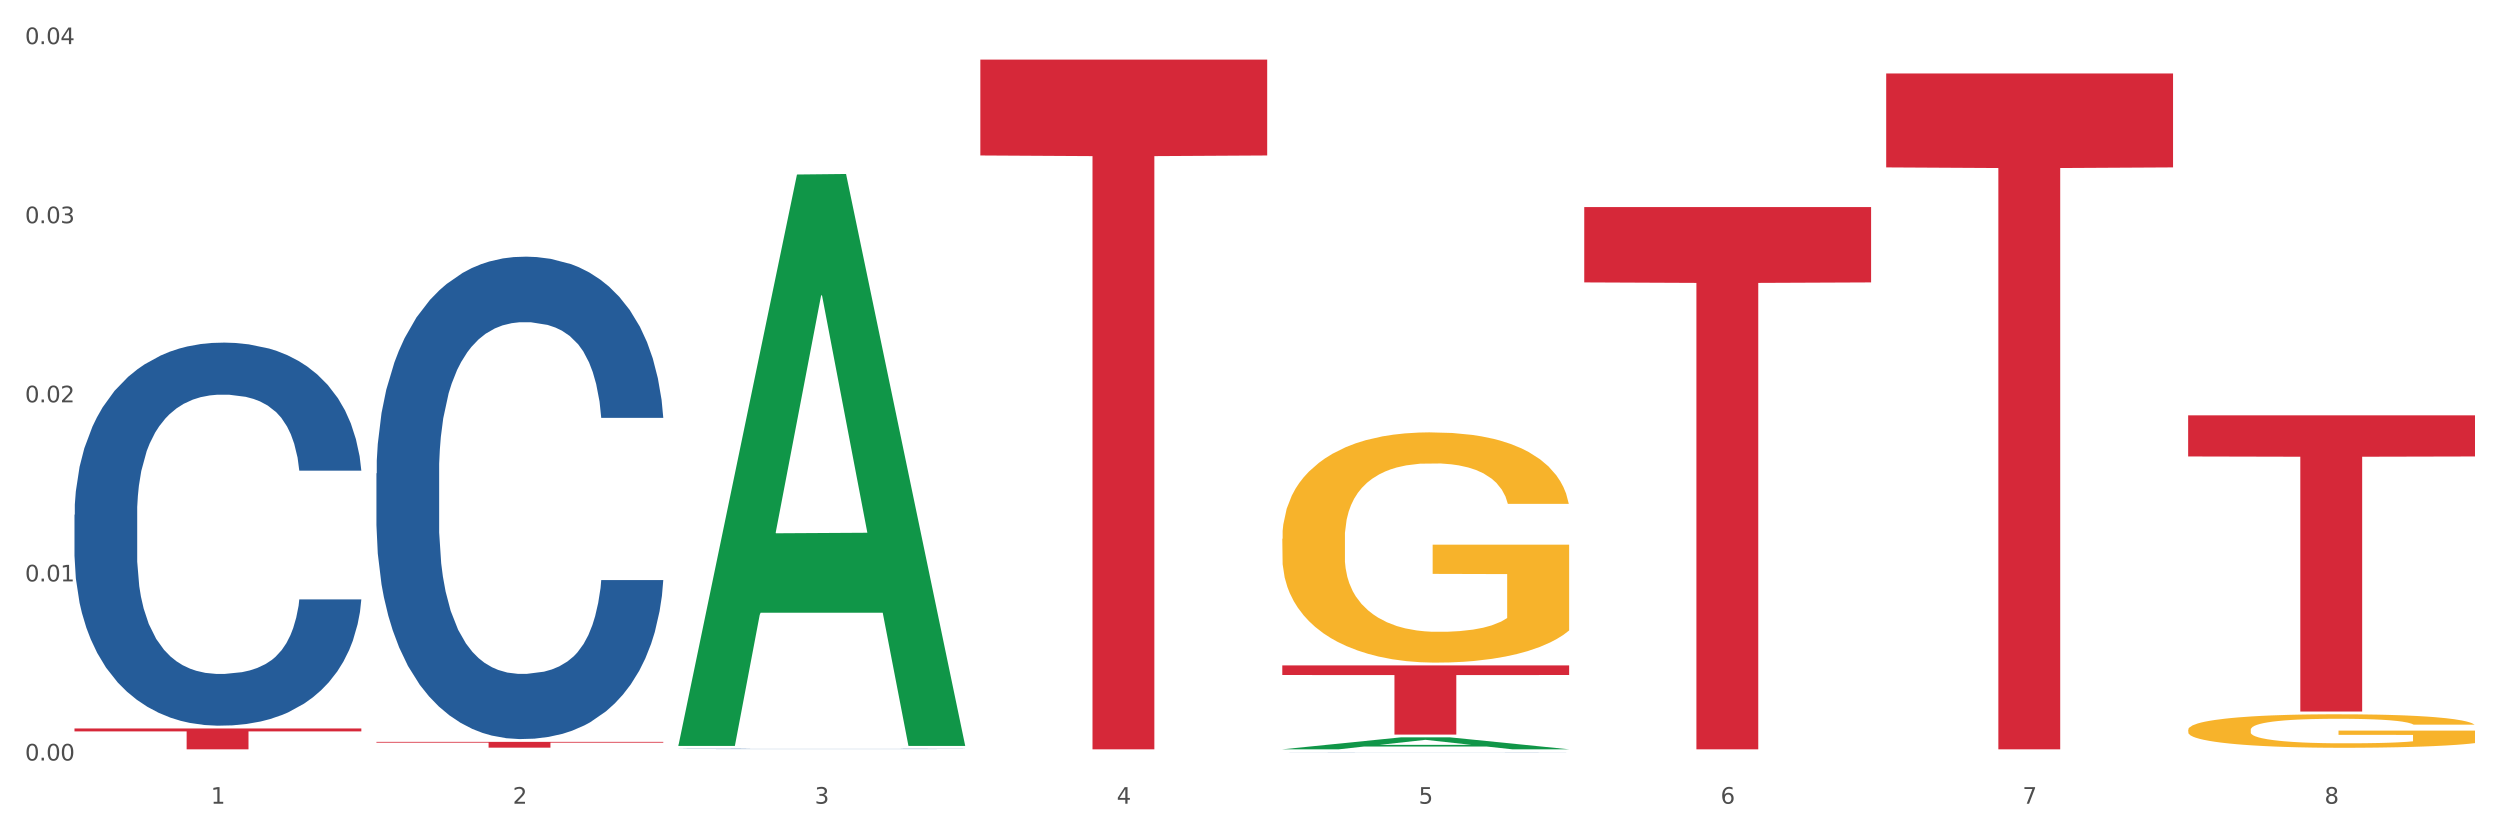 <?xml version="1.0" encoding="utf-8" standalone="no"?>
<!DOCTYPE svg PUBLIC "-//W3C//DTD SVG 1.1//EN"
  "http://www.w3.org/Graphics/SVG/1.1/DTD/svg11.dtd">
<svg xmlns:xlink="http://www.w3.org/1999/xlink" width="1080pt" height="360pt" viewBox="0 0 1080 360" xmlns="http://www.w3.org/2000/svg" version="1.1">
 <rect x="0" y="0" width="1080" height="360" fill="#333333" stroke="none"/>
 <defs>
  <style type="text/css">*{stroke-linejoin: round; stroke-linecap: butt}</style>
 </defs>
 <g id="figure_1">
  <g id="patch_1">
   <path d="M 0 360 
L 1080 360 
L 1080 0 
L 0 0 
z
" style="fill: #ffffff; stroke: #ffffff; stroke-linejoin: miter"/>
  </g>
  <g id="axes_1">
   <g id="matplotlib.axis_1">
    <g id="xtick_1">
     <g id="text_1">
      <!-- 1 -->
      <g style="fill: #4d4d4d" transform="translate(91.082 347.204) scale(0.096 -0.096)">
       <defs>
        <path id="DejaVuSans-31" d="M 794 531 
L 1825 531 
L 1825 4091 
L 703 3866 
L 703 4441 
L 1819 4666 
L 2450 4666 
L 2450 531 
L 3481 531 
L 3481 0 
L 794 0 
L 794 531 
z
" transform="scale(0.016)"/>
       </defs>
       <use xlink:href="#DejaVuSans-31"/>
      </g>
     </g>
    </g>
    <g id="xtick_2">
     <g id="text_2">
      <!-- 2 -->
      <g style="fill: #4d4d4d" transform="translate(221.525 347.204) scale(0.096 -0.096)">
       <defs>
        <path id="DejaVuSans-32" d="M 1228 531 
L 3431 531 
L 3431 0 
L 469 0 
L 469 531 
Q 828 903 1448 1529 
Q 2069 2156 2228 2338 
Q 2531 2678 2651 2914 
Q 2772 3150 2772 3378 
Q 2772 3750 2511 3984 
Q 2250 4219 1831 4219 
Q 1534 4219 1204 4116 
Q 875 4013 500 3803 
L 500 4441 
Q 881 4594 1212 4672 
Q 1544 4750 1819 4750 
Q 2544 4750 2975 4387 
Q 3406 4025 3406 3419 
Q 3406 3131 3298 2873 
Q 3191 2616 2906 2266 
Q 2828 2175 2409 1742 
Q 1991 1309 1228 531 
z
" transform="scale(0.016)"/>
       </defs>
       <use xlink:href="#DejaVuSans-32"/>
      </g>
     </g>
    </g>
    <g id="xtick_3">
     <g id="text_3">
      <!-- 3 -->
      <g style="fill: #4d4d4d" transform="translate(351.968 347.204) scale(0.096 -0.096)">
       <defs>
        <path id="DejaVuSans-33" d="M 2597 2516 
Q 3050 2419 3304 2112 
Q 3559 1806 3559 1356 
Q 3559 666 3084 287 
Q 2609 -91 1734 -91 
Q 1441 -91 1130 -33 
Q 819 25 488 141 
L 488 750 
Q 750 597 1062 519 
Q 1375 441 1716 441 
Q 2309 441 2620 675 
Q 2931 909 2931 1356 
Q 2931 1769 2642 2001 
Q 2353 2234 1838 2234 
L 1294 2234 
L 1294 2753 
L 1863 2753 
Q 2328 2753 2575 2939 
Q 2822 3125 2822 3475 
Q 2822 3834 2567 4026 
Q 2313 4219 1838 4219 
Q 1578 4219 1281 4162 
Q 984 4106 628 3988 
L 628 4550 
Q 988 4650 1302 4700 
Q 1616 4750 1894 4750 
Q 2613 4750 3031 4423 
Q 3450 4097 3450 3541 
Q 3450 3153 3228 2886 
Q 3006 2619 2597 2516 
z
" transform="scale(0.016)"/>
       </defs>
       <use xlink:href="#DejaVuSans-33"/>
      </g>
     </g>
    </g>
    <g id="xtick_4">
     <g id="text_4">
      <!-- 4 -->
      <g style="fill: #4d4d4d" transform="translate(482.412 347.204) scale(0.096 -0.096)">
       <defs>
        <path id="DejaVuSans-34" d="M 2419 4116 
L 825 1625 
L 2419 1625 
L 2419 4116 
z
M 2253 4666 
L 3047 4666 
L 3047 1625 
L 3713 1625 
L 3713 1100 
L 3047 1100 
L 3047 0 
L 2419 0 
L 2419 1100 
L 313 1100 
L 313 1709 
L 2253 4666 
z
" transform="scale(0.016)"/>
       </defs>
       <use xlink:href="#DejaVuSans-34"/>
      </g>
     </g>
    </g>
    <g id="xtick_5">
     <g id="text_5">
      <!-- 5 -->
      <g style="fill: #4d4d4d" transform="translate(612.855 347.204) scale(0.096 -0.096)">
       <defs>
        <path id="DejaVuSans-35" d="M 691 4666 
L 3169 4666 
L 3169 4134 
L 1269 4134 
L 1269 2991 
Q 1406 3038 1543 3061 
Q 1681 3084 1819 3084 
Q 2600 3084 3056 2656 
Q 3513 2228 3513 1497 
Q 3513 744 3044 326 
Q 2575 -91 1722 -91 
Q 1428 -91 1123 -41 
Q 819 9 494 109 
L 494 744 
Q 775 591 1075 516 
Q 1375 441 1709 441 
Q 2250 441 2565 725 
Q 2881 1009 2881 1497 
Q 2881 1984 2565 2268 
Q 2250 2553 1709 2553 
Q 1456 2553 1204 2497 
Q 953 2441 691 2322 
L 691 4666 
z
" transform="scale(0.016)"/>
       </defs>
       <use xlink:href="#DejaVuSans-35"/>
      </g>
     </g>
    </g>
    <g id="xtick_6">
     <g id="text_6">
      <!-- 6 -->
      <g style="fill: #4d4d4d" transform="translate(743.299 347.204) scale(0.096 -0.096)">
       <defs>
        <path id="DejaVuSans-36" d="M 2113 2584 
Q 1688 2584 1439 2293 
Q 1191 2003 1191 1497 
Q 1191 994 1439 701 
Q 1688 409 2113 409 
Q 2538 409 2786 701 
Q 3034 994 3034 1497 
Q 3034 2003 2786 2293 
Q 2538 2584 2113 2584 
z
M 3366 4563 
L 3366 3988 
Q 3128 4100 2886 4159 
Q 2644 4219 2406 4219 
Q 1781 4219 1451 3797 
Q 1122 3375 1075 2522 
Q 1259 2794 1537 2939 
Q 1816 3084 2150 3084 
Q 2853 3084 3261 2657 
Q 3669 2231 3669 1497 
Q 3669 778 3244 343 
Q 2819 -91 2113 -91 
Q 1303 -91 875 529 
Q 447 1150 447 2328 
Q 447 3434 972 4092 
Q 1497 4750 2381 4750 
Q 2619 4750 2861 4703 
Q 3103 4656 3366 4563 
z
" transform="scale(0.016)"/>
       </defs>
       <use xlink:href="#DejaVuSans-36"/>
      </g>
     </g>
    </g>
    <g id="xtick_7">
     <g id="text_7">
      <!-- 7 -->
      <g style="fill: #4d4d4d" transform="translate(873.742 347.204) scale(0.096 -0.096)">
       <defs>
        <path id="DejaVuSans-37" d="M 525 4666 
L 3525 4666 
L 3525 4397 
L 1831 0 
L 1172 0 
L 2766 4134 
L 525 4134 
L 525 4666 
z
" transform="scale(0.016)"/>
       </defs>
       <use xlink:href="#DejaVuSans-37"/>
      </g>
     </g>
    </g>
    <g id="xtick_8">
     <g id="text_8">
      <!-- 8 -->
      <g style="fill: #4d4d4d" transform="translate(1004.185 347.204) scale(0.096 -0.096)">
       <defs>
        <path id="DejaVuSans-38" d="M 2034 2216 
Q 1584 2216 1326 1975 
Q 1069 1734 1069 1313 
Q 1069 891 1326 650 
Q 1584 409 2034 409 
Q 2484 409 2743 651 
Q 3003 894 3003 1313 
Q 3003 1734 2745 1975 
Q 2488 2216 2034 2216 
z
M 1403 2484 
Q 997 2584 770 2862 
Q 544 3141 544 3541 
Q 544 4100 942 4425 
Q 1341 4750 2034 4750 
Q 2731 4750 3128 4425 
Q 3525 4100 3525 3541 
Q 3525 3141 3298 2862 
Q 3072 2584 2669 2484 
Q 3125 2378 3379 2068 
Q 3634 1759 3634 1313 
Q 3634 634 3220 271 
Q 2806 -91 2034 -91 
Q 1263 -91 848 271 
Q 434 634 434 1313 
Q 434 1759 690 2068 
Q 947 2378 1403 2484 
z
M 1172 3481 
Q 1172 3119 1398 2916 
Q 1625 2713 2034 2713 
Q 2441 2713 2670 2916 
Q 2900 3119 2900 3481 
Q 2900 3844 2670 4047 
Q 2441 4250 2034 4250 
Q 1625 4250 1398 4047 
Q 1172 3844 1172 3481 
z
" transform="scale(0.016)"/>
       </defs>
       <use xlink:href="#DejaVuSans-38"/>
      </g>
     </g>
    </g>
    <g id="xtick_9"/>
    <g id="xtick_10"/>
    <g id="xtick_11"/>
    <g id="xtick_12"/>
    <g id="xtick_13"/>
    <g id="xtick_14"/>
    <g id="xtick_15"/>
   </g>
   <g id="matplotlib.axis_2">
    <g id="ytick_1">
     <g id="text_9">
      <!-- 0.00 -->
      <g style="fill: #4d4d4d" transform="translate(10.8 328.549) scale(0.096 -0.096)">
       <defs>
        <path id="DejaVuSans-30" d="M 2034 4250 
Q 1547 4250 1301 3770 
Q 1056 3291 1056 2328 
Q 1056 1369 1301 889 
Q 1547 409 2034 409 
Q 2525 409 2770 889 
Q 3016 1369 3016 2328 
Q 3016 3291 2770 3770 
Q 2525 4250 2034 4250 
z
M 2034 4750 
Q 2819 4750 3233 4129 
Q 3647 3509 3647 2328 
Q 3647 1150 3233 529 
Q 2819 -91 2034 -91 
Q 1250 -91 836 529 
Q 422 1150 422 2328 
Q 422 3509 836 4129 
Q 1250 4750 2034 4750 
z
" transform="scale(0.016)"/>
        <path id="DejaVuSans-2e" d="M 684 794 
L 1344 794 
L 1344 0 
L 684 0 
L 684 794 
z
" transform="scale(0.016)"/>
       </defs>
       <use xlink:href="#DejaVuSans-30"/>
       <use xlink:href="#DejaVuSans-2e" transform="translate(63.623 0)"/>
       <use xlink:href="#DejaVuSans-30" transform="translate(95.41 0)"/>
       <use xlink:href="#DejaVuSans-30" transform="translate(159.033 0)"/>
      </g>
     </g>
    </g>
    <g id="ytick_2">
     <g id="text_10">
      <!-- 0.01 -->
      <g style="fill: #4d4d4d" transform="translate(10.8 251.178) scale(0.096 -0.096)">
       <use xlink:href="#DejaVuSans-30"/>
       <use xlink:href="#DejaVuSans-2e" transform="translate(63.623 0)"/>
       <use xlink:href="#DejaVuSans-30" transform="translate(95.41 0)"/>
       <use xlink:href="#DejaVuSans-31" transform="translate(159.033 0)"/>
      </g>
     </g>
    </g>
    <g id="ytick_3">
     <g id="text_11">
      <!-- 0.02 -->
      <g style="fill: #4d4d4d" transform="translate(10.8 173.807) scale(0.096 -0.096)">
       <use xlink:href="#DejaVuSans-30"/>
       <use xlink:href="#DejaVuSans-2e" transform="translate(63.623 0)"/>
       <use xlink:href="#DejaVuSans-30" transform="translate(95.41 0)"/>
       <use xlink:href="#DejaVuSans-32" transform="translate(159.033 0)"/>
      </g>
     </g>
    </g>
    <g id="ytick_4">
     <g id="text_12">
      <!-- 0.03 -->
      <g style="fill: #4d4d4d" transform="translate(10.8 96.436) scale(0.096 -0.096)">
       <use xlink:href="#DejaVuSans-30"/>
       <use xlink:href="#DejaVuSans-2e" transform="translate(63.623 0)"/>
       <use xlink:href="#DejaVuSans-30" transform="translate(95.41 0)"/>
       <use xlink:href="#DejaVuSans-33" transform="translate(159.033 0)"/>
      </g>
     </g>
    </g>
    <g id="ytick_5">
     <g id="text_13">
      <!-- 0.04 -->
      <g style="fill: #4d4d4d" transform="translate(10.8 19.065) scale(0.096 -0.096)">
       <use xlink:href="#DejaVuSans-30"/>
       <use xlink:href="#DejaVuSans-2e" transform="translate(63.623 0)"/>
       <use xlink:href="#DejaVuSans-30" transform="translate(95.41 0)"/>
       <use xlink:href="#DejaVuSans-34" transform="translate(159.033 0)"/>
      </g>
     </g>
    </g>
    <g id="ytick_6"/>
    <g id="ytick_7"/>
    <g id="ytick_8"/>
    <g id="ytick_9"/>
   </g>
   <g id="PolyCollection_1">
    <path d="M 293.062 321.792 
L 293.19 321.56 
L 344.291 75.388 
L 365.498 75.156 
L 416.983 322.256 
L 392.454 322.256 
L 381.34 264.715 
L 328.577 264.715 
L 328.194 265.643 
L 317.463 322.256 
L 293.062 322.256 
L 293.062 321.792 
L 335.221 230.376 
L 374.696 230.144 
L 355.15 127.824 
L 354.895 127.36 
L 354.639 128.056 
L 335.093 230.144 
L 335.221 230.376 
L 293.062 321.792 
z
" clip-path="url(#pbb5c661084)" style="fill: #109648"/>
    <path d="M 293.062 323.519 
L 293.208 323.519 
L 293.208 323.515 
L 293.648 323.51 
L 295.259 323.501 
L 297.31 323.494 
L 300.825 323.485 
L 302.729 323.482 
L 305.22 323.478 
L 310.346 323.471 
L 316.205 323.466 
L 320.307 323.463 
L 323.383 323.461 
L 330.267 323.457 
L 334.222 323.456 
L 338.324 323.455 
L 341.839 323.454 
L 347.698 323.453 
L 352.386 323.453 
L 357.806 323.452 
L 362.346 323.453 
L 368.352 323.453 
L 377.141 323.455 
L 380.51 323.456 
L 385.051 323.457 
L 389.738 323.459 
L 393.546 323.462 
L 397.941 323.465 
L 402.482 323.469 
L 406.876 323.474 
L 409.952 323.479 
L 412.442 323.484 
L 414.639 323.49 
L 416.251 323.497 
L 416.983 323.502 
L 390.177 323.502 
L 389.445 323.497 
L 387.98 323.492 
L 386.515 323.488 
L 384.904 323.485 
L 382.414 323.482 
L 380.217 323.479 
L 376.555 323.477 
L 373.186 323.475 
L 370.403 323.474 
L 367.034 323.473 
L 359.856 323.473 
L 354.729 323.473 
L 351.507 323.473 
L 347.552 323.474 
L 344.183 323.475 
L 340.228 323.476 
L 337.152 323.478 
L 334.076 323.48 
L 332.318 323.482 
L 329.682 323.485 
L 327.924 323.487 
L 325.58 323.492 
L 324.262 323.495 
L 321.918 323.502 
L 320.893 323.508 
L 320.453 323.512 
L 320.16 323.516 
L 320.16 323.538 
L 321.039 323.547 
L 321.772 323.551 
L 322.944 323.556 
L 325.141 323.562 
L 328.363 323.568 
L 331.732 323.572 
L 334.515 323.575 
L 337.152 323.577 
L 339.789 323.578 
L 343.011 323.579 
L 345.648 323.58 
L 349.603 323.581 
L 354.29 323.581 
L 357.952 323.581 
L 365.422 323.581 
L 368.791 323.58 
L 372.014 323.579 
L 375.529 323.578 
L 378.313 323.576 
L 379.924 323.575 
L 382.56 323.572 
L 384.611 323.569 
L 386.369 323.566 
L 387.541 323.564 
L 388.859 323.559 
L 389.884 323.555 
L 390.177 323.552 
L 416.983 323.552 
L 416.397 323.557 
L 415.372 323.562 
L 413.321 323.568 
L 411.71 323.572 
L 409.22 323.577 
L 406.583 323.58 
L 402.921 323.585 
L 399.552 323.588 
L 396.037 323.591 
L 392.228 323.593 
L 385.344 323.596 
L 382.853 323.597 
L 377.58 323.599 
L 373.479 323.6 
L 367.473 323.601 
L 361.321 323.601 
L 354.876 323.602 
L 349.163 323.601 
L 342.865 323.601 
L 338.91 323.6 
L 334.515 323.598 
L 329.389 323.597 
L 324.555 323.594 
L 320.014 323.592 
L 315.766 323.588 
L 311.811 323.585 
L 306.684 323.579 
L 302.876 323.573 
L 300.093 323.568 
L 298.189 323.563 
L 296.284 323.558 
L 295.259 323.554 
L 293.648 323.544 
L 293.062 323.535 
L 293.062 323.519 
z
" clip-path="url(#pbb5c661084)" style="fill: #255c99"/>
    <path d="M 945.279 179.41 
L 1069.2 179.41 
L 1069.2 197.192 
L 1020.454 197.312 
L 1020.454 307.37 
L 993.731 307.37 
L 993.731 197.312 
L 945.279 197.192 
L 945.279 179.53 
L 945.279 179.41 
z
" clip-path="url(#pbb5c661084)" style="fill: #d62839"/>
    <path d="M 814.835 31.745 
L 938.757 31.745 
L 938.757 72.318 
L 890.01 72.592 
L 890.01 323.706 
L 863.288 323.706 
L 863.288 72.592 
L 814.835 72.318 
L 814.835 32.019 
L 814.835 31.745 
z
" clip-path="url(#pbb5c661084)" style="fill: #d62839"/>
    <path d="M 684.392 89.444 
L 808.313 89.444 
L 808.313 121.999 
L 759.567 122.218 
L 759.567 323.706 
L 732.845 323.706 
L 732.845 122.218 
L 684.392 121.999 
L 684.392 89.664 
L 684.392 89.444 
z
" clip-path="url(#pbb5c661084)" style="fill: #d62839"/>
    <path d="M 553.949 287.455 
L 677.87 287.455 
L 677.87 291.607 
L 629.124 291.635 
L 629.124 317.334 
L 602.401 317.334 
L 602.401 291.635 
L 553.949 291.607 
L 553.949 287.483 
L 553.949 287.455 
z
" clip-path="url(#pbb5c661084)" style="fill: #d62839"/>
    <path d="M 423.505 25.759 
L 547.426 25.759 
L 547.426 67.164 
L 498.68 67.444 
L 498.68 323.706 
L 471.958 323.706 
L 471.958 67.444 
L 423.505 67.164 
L 423.505 26.039 
L 423.505 25.759 
z
" clip-path="url(#pbb5c661084)" style="fill: #d62839"/>
    <path d="M 162.618 320.486 
L 286.54 320.486 
L 286.54 320.836 
L 237.793 320.838 
L 237.793 323.005 
L 211.071 323.005 
L 211.071 320.838 
L 162.618 320.836 
L 162.618 320.488 
L 162.618 320.486 
z
" clip-path="url(#pbb5c661084)" style="fill: #d62839"/>
    <path d="M 32.175 314.7 
L 156.096 314.7 
L 156.096 315.952 
L 107.35 315.96 
L 107.35 323.706 
L 80.628 323.706 
L 80.628 315.96 
L 32.175 315.952 
L 32.175 314.709 
L 32.175 314.7 
z
" clip-path="url(#pbb5c661084)" style="fill: #d62839"/>
    <path d="M 553.949 324.923 
L 554.095 324.923 
L 554.095 324.922 
L 554.535 324.921 
L 556.146 324.918 
L 558.196 324.915 
L 561.712 324.913 
L 563.616 324.911 
L 566.106 324.91 
L 571.233 324.908 
L 577.092 324.906 
L 581.194 324.905 
L 584.27 324.905 
L 591.154 324.904 
L 595.109 324.903 
L 599.211 324.903 
L 602.726 324.903 
L 608.585 324.902 
L 613.273 324.902 
L 618.692 324.902 
L 623.233 324.902 
L 629.239 324.902 
L 638.028 324.903 
L 641.397 324.903 
L 645.937 324.904 
L 650.625 324.904 
L 654.433 324.905 
L 658.828 324.906 
L 663.368 324.907 
L 667.763 324.909 
L 670.839 324.911 
L 673.329 324.912 
L 675.526 324.914 
L 677.137 324.916 
L 677.87 324.918 
L 651.064 324.918 
L 650.332 324.916 
L 648.867 324.915 
L 647.402 324.913 
L 645.791 324.913 
L 643.301 324.911 
L 641.104 324.911 
L 637.442 324.91 
L 634.073 324.909 
L 631.289 324.909 
L 627.92 324.909 
L 620.743 324.909 
L 615.616 324.909 
L 612.394 324.909 
L 608.439 324.909 
L 605.07 324.909 
L 601.115 324.91 
L 598.039 324.91 
L 594.963 324.911 
L 593.205 324.912 
L 590.568 324.912 
L 588.811 324.913 
L 586.467 324.915 
L 585.149 324.916 
L 582.805 324.918 
L 581.78 324.92 
L 581.34 324.921 
L 581.047 324.922 
L 581.047 324.929 
L 581.926 324.932 
L 582.658 324.934 
L 583.83 324.935 
L 586.027 324.937 
L 589.25 324.939 
L 592.619 324.94 
L 595.402 324.941 
L 598.039 324.942 
L 600.675 324.942 
L 603.898 324.942 
L 606.535 324.943 
L 610.489 324.943 
L 615.177 324.943 
L 618.839 324.943 
L 626.309 324.943 
L 629.678 324.943 
L 632.901 324.942 
L 636.416 324.942 
L 639.199 324.941 
L 640.811 324.941 
L 643.447 324.94 
L 645.498 324.939 
L 647.256 324.938 
L 648.428 324.937 
L 649.746 324.936 
L 650.771 324.935 
L 651.064 324.934 
L 677.87 324.934 
L 677.284 324.935 
L 676.259 324.937 
L 674.208 324.939 
L 672.597 324.94 
L 670.106 324.942 
L 667.47 324.943 
L 663.808 324.944 
L 660.439 324.945 
L 656.923 324.946 
L 653.115 324.947 
L 646.23 324.948 
L 643.74 324.948 
L 638.467 324.949 
L 634.366 324.949 
L 628.36 324.949 
L 622.208 324.949 
L 615.763 324.95 
L 610.05 324.949 
L 603.751 324.949 
L 599.797 324.949 
L 595.402 324.949 
L 590.275 324.948 
L 585.442 324.947 
L 580.901 324.946 
L 576.653 324.945 
L 572.698 324.944 
L 567.571 324.942 
L 563.763 324.941 
L 560.98 324.939 
L 559.075 324.937 
L 557.171 324.936 
L 556.146 324.934 
L 554.535 324.931 
L 553.949 324.928 
L 553.949 324.923 
z
" clip-path="url(#pbb5c661084)" style="fill: #255c99"/>
    <path d="M 162.618 204.515 
L 162.765 204.325 
L 162.765 198.995 
L 163.204 191.762 
L 164.816 178.439 
L 166.866 168.351 
L 170.382 156.55 
L 172.286 151.601 
L 174.776 146.081 
L 179.903 137.135 
L 185.762 129.522 
L 189.863 125.334 
L 192.94 122.669 
L 199.824 117.911 
L 203.779 115.817 
L 207.88 114.104 
L 211.396 112.962 
L 217.255 111.63 
L 221.942 111.059 
L 227.362 110.868 
L 231.903 111.059 
L 237.909 111.82 
L 246.697 114.104 
L 250.066 115.437 
L 254.607 117.721 
L 259.295 120.766 
L 263.103 123.812 
L 267.497 128.189 
L 272.038 133.899 
L 276.433 141.132 
L 279.509 147.794 
L 281.999 154.837 
L 284.196 163.402 
L 285.807 172.729 
L 286.54 180.532 
L 259.734 180.532 
L 259.002 173.49 
L 257.537 165.876 
L 256.072 160.737 
L 254.461 156.55 
L 251.971 151.791 
L 249.773 148.746 
L 246.111 145.129 
L 242.742 142.845 
L 239.959 141.513 
L 236.59 140.371 
L 229.413 139.229 
L 224.286 139.229 
L 221.064 139.61 
L 217.109 140.561 
L 213.74 141.894 
L 209.785 144.178 
L 206.709 146.652 
L 203.633 149.888 
L 201.875 152.172 
L 199.238 156.359 
L 197.48 159.785 
L 195.137 165.686 
L 193.818 169.873 
L 191.475 180.723 
L 190.449 188.717 
L 190.01 194.237 
L 189.717 200.328 
L 189.717 230.02 
L 190.596 243.344 
L 191.328 249.054 
L 192.5 255.526 
L 194.697 263.901 
L 197.92 272.085 
L 201.289 277.986 
L 204.072 281.602 
L 206.709 284.267 
L 209.345 286.361 
L 212.568 288.264 
L 215.204 289.406 
L 219.159 290.548 
L 223.847 291.119 
L 227.509 291.119 
L 234.979 290.167 
L 238.348 289.216 
L 241.571 287.883 
L 245.086 285.79 
L 247.869 283.506 
L 249.48 281.792 
L 252.117 278.176 
L 254.168 274.369 
L 255.926 269.991 
L 257.097 266.185 
L 258.416 260.475 
L 259.441 254.003 
L 259.734 250.577 
L 286.54 250.577 
L 285.954 257.429 
L 284.928 264.091 
L 282.878 273.037 
L 281.266 278.176 
L 278.776 284.457 
L 276.14 289.787 
L 272.478 295.687 
L 269.109 300.065 
L 265.593 303.872 
L 261.785 307.298 
L 254.9 312.056 
L 252.41 313.389 
L 247.137 315.673 
L 243.035 317.005 
L 237.03 318.337 
L 230.878 319.099 
L 224.433 319.289 
L 218.72 318.908 
L 212.421 317.766 
L 208.466 316.624 
L 204.072 314.911 
L 198.945 312.247 
L 194.111 309.011 
L 189.571 305.204 
L 185.323 300.826 
L 181.368 295.878 
L 176.241 287.693 
L 172.432 279.699 
L 169.649 272.276 
L 167.745 265.994 
L 165.841 258 
L 164.816 252.48 
L 163.204 239.157 
L 162.618 226.785 
L 162.618 204.515 
z
" clip-path="url(#pbb5c661084)" style="fill: #255c99"/>
    <path d="M 945.279 315.258 
L 945.425 315.245 
L 945.425 314.769 
L 945.718 314.359 
L 947.181 313.367 
L 949.375 312.547 
L 950.985 312.111 
L 952.594 311.754 
L 954.496 311.397 
L 956.837 311.026 
L 961.08 310.484 
L 963.713 310.206 
L 966.932 309.915 
L 972.784 309.492 
L 977.027 309.254 
L 981.416 309.056 
L 988.585 308.818 
L 993.267 308.712 
L 998.242 308.633 
L 1004.24 308.58 
L 1008.776 308.566 
L 1018.724 308.606 
L 1027.21 308.725 
L 1031.307 308.818 
L 1036.574 308.976 
L 1039.354 309.082 
L 1043.889 309.294 
L 1048.571 309.572 
L 1051.79 309.81 
L 1056.618 310.259 
L 1060.275 310.709 
L 1063.64 311.264 
L 1065.396 311.648 
L 1066.713 312.005 
L 1067.883 312.415 
L 1069.054 313.063 
L 1042.719 313.063 
L 1041.694 312.6 
L 1040.085 312.164 
L 1037.744 311.74 
L 1035.696 311.476 
L 1032.185 311.145 
L 1028.966 310.934 
L 1025.601 310.775 
L 1021.504 310.643 
L 1018.285 310.577 
L 1013.75 310.524 
L 1004.825 310.537 
L 998.827 310.643 
L 994.73 310.775 
L 992.097 310.894 
L 989.756 311.026 
L 987.122 311.211 
L 984.05 311.489 
L 981.855 311.74 
L 979.661 312.058 
L 977.905 312.375 
L 976.296 312.746 
L 974.979 313.142 
L 973.955 313.552 
L 973.077 314.055 
L 972.345 314.888 
L 972.345 316.7 
L 972.638 317.11 
L 973.37 317.652 
L 974.247 318.062 
L 975.71 318.551 
L 977.027 318.882 
L 979.514 319.358 
L 982.294 319.755 
L 984.489 320.006 
L 986.683 320.218 
L 990.487 320.509 
L 994.73 320.747 
L 998.388 320.892 
L 1003.362 321.024 
L 1006.727 321.077 
L 1009.653 321.104 
L 1016.822 321.104 
L 1021.943 321.064 
L 1027.649 320.972 
L 1032.038 320.852 
L 1035.696 320.707 
L 1039.792 320.469 
L 1042.426 320.244 
L 1042.426 317.48 
L 1010.239 317.467 
L 1010.239 315.629 
L 1069.2 315.629 
L 1069.2 321.024 
L 1066.713 321.302 
L 1063.933 321.553 
L 1061.007 321.778 
L 1056.618 322.056 
L 1051.351 322.32 
L 1046.669 322.506 
L 1041.694 322.664 
L 1035.842 322.81 
L 1028.234 322.942 
L 1023.553 322.995 
L 1017.7 323.035 
L 1010.824 323.048 
L 1004.825 323.021 
L 998.973 322.955 
L 992.828 322.836 
L 986.83 322.664 
L 982.294 322.492 
L 977.759 322.281 
L 972.931 322.003 
L 969.127 321.739 
L 966.201 321.501 
L 962.982 321.196 
L 959.47 320.8 
L 956.837 320.443 
L 954.496 320.072 
L 952.009 319.596 
L 950.253 319.186 
L 948.498 318.67 
L 947.473 318.287 
L 946.303 317.692 
L 945.425 316.859 
L 945.279 315.258 
z
" clip-path="url(#pbb5c661084)" style="fill: #f7b32b"/>
    <path d="M 32.175 222.365 
L 32.321 222.213 
L 32.321 217.981 
L 32.761 212.238 
L 34.372 201.658 
L 36.423 193.647 
L 39.938 184.277 
L 41.843 180.347 
L 44.333 175.964 
L 49.46 168.86 
L 55.319 162.814 
L 59.42 159.489 
L 62.496 157.373 
L 69.381 153.594 
L 73.336 151.932 
L 77.437 150.572 
L 80.953 149.665 
L 86.812 148.607 
L 91.499 148.153 
L 96.919 148.002 
L 101.46 148.153 
L 107.465 148.758 
L 116.254 150.572 
L 119.623 151.63 
L 124.164 153.443 
L 128.851 155.862 
L 132.66 158.28 
L 137.054 161.756 
L 141.595 166.29 
L 145.989 172.034 
L 149.065 177.324 
L 151.555 182.916 
L 153.753 189.718 
L 155.364 197.124 
L 156.096 203.321 
L 129.291 203.321 
L 128.558 197.728 
L 127.093 191.683 
L 125.629 187.602 
L 124.017 184.277 
L 121.527 180.498 
L 119.33 178.08 
L 115.668 175.208 
L 112.299 173.394 
L 109.516 172.336 
L 106.147 171.429 
L 98.969 170.522 
L 93.843 170.522 
L 90.62 170.825 
L 86.665 171.58 
L 83.296 172.638 
L 79.341 174.452 
L 76.265 176.417 
L 73.189 178.986 
L 71.431 180.8 
L 68.795 184.125 
L 67.037 186.846 
L 64.693 191.531 
L 63.375 194.857 
L 61.031 203.472 
L 60.006 209.82 
L 59.567 214.203 
L 59.274 219.039 
L 59.274 242.618 
L 60.152 253.198 
L 60.885 257.732 
L 62.057 262.871 
L 64.254 269.521 
L 67.476 276.02 
L 70.845 280.706 
L 73.629 283.578 
L 76.265 285.694 
L 78.902 287.356 
L 82.124 288.868 
L 84.761 289.774 
L 88.716 290.681 
L 93.403 291.135 
L 97.065 291.135 
L 104.536 290.379 
L 107.905 289.623 
L 111.127 288.565 
L 114.643 286.903 
L 117.426 285.089 
L 119.037 283.729 
L 121.674 280.857 
L 123.724 277.834 
L 125.482 274.358 
L 126.654 271.335 
L 127.972 266.801 
L 128.998 261.662 
L 129.291 258.941 
L 156.096 258.941 
L 155.51 264.382 
L 154.485 269.672 
L 152.434 276.776 
L 150.823 280.857 
L 148.333 285.845 
L 145.696 290.077 
L 142.034 294.762 
L 138.665 298.238 
L 135.15 301.261 
L 131.341 303.982 
L 124.457 307.76 
L 121.967 308.818 
L 116.693 310.632 
L 112.592 311.69 
L 106.586 312.748 
L 100.434 313.353 
L 93.989 313.504 
L 88.276 313.202 
L 81.978 312.295 
L 78.023 311.388 
L 73.629 310.028 
L 68.502 307.912 
L 63.668 305.342 
L 59.127 302.319 
L 54.879 298.843 
L 50.924 294.913 
L 45.798 288.414 
L 41.989 282.066 
L 39.206 276.172 
L 37.302 271.184 
L 35.398 264.836 
L 34.372 260.453 
L 32.761 249.873 
L 32.175 240.048 
L 32.175 222.365 
z
" clip-path="url(#pbb5c661084)" style="fill: #255c99"/>
    <path d="M 553.949 323.696 
L 554.076 323.691 
L 605.178 318.535 
L 626.385 318.531 
L 677.87 323.706 
L 653.341 323.706 
L 642.226 322.501 
L 589.464 322.501 
L 589.081 322.52 
L 578.35 323.706 
L 553.949 323.706 
L 553.949 323.696 
L 596.107 321.781 
L 635.583 321.777 
L 616.037 319.634 
L 615.781 319.624 
L 615.526 319.638 
L 595.98 321.777 
L 596.107 321.781 
L 553.949 323.696 
z
" clip-path="url(#pbb5c661084)" style="fill: #109648"/>
    <path d="M 553.949 232.746 
L 554.095 232.655 
L 554.095 229.384 
L 554.388 226.568 
L 555.851 219.754 
L 558.045 214.121 
L 559.655 211.123 
L 561.264 208.67 
L 563.166 206.217 
L 565.507 203.673 
L 569.75 199.948 
L 572.383 198.04 
L 575.602 196.041 
L 581.454 193.134 
L 585.697 191.499 
L 590.086 190.136 
L 597.255 188.5 
L 601.937 187.774 
L 606.911 187.229 
L 612.91 186.865 
L 617.445 186.774 
L 627.394 187.047 
L 635.88 187.864 
L 639.977 188.5 
L 645.244 189.591 
L 648.023 190.318 
L 652.559 191.771 
L 657.241 193.679 
L 660.459 195.314 
L 665.287 198.403 
L 668.945 201.492 
L 672.31 205.308 
L 674.066 207.943 
L 675.383 210.396 
L 676.553 213.212 
L 677.724 217.664 
L 651.388 217.664 
L 650.364 214.484 
L 648.755 211.486 
L 646.414 208.579 
L 644.366 206.762 
L 640.854 204.491 
L 637.636 203.037 
L 634.271 201.947 
L 630.174 201.038 
L 626.955 200.584 
L 622.42 200.22 
L 613.495 200.311 
L 607.497 201.038 
L 603.4 201.947 
L 600.767 202.764 
L 598.426 203.673 
L 595.792 204.945 
L 592.72 206.853 
L 590.525 208.579 
L 588.331 210.759 
L 586.575 212.94 
L 584.965 215.484 
L 583.649 218.209 
L 582.625 221.026 
L 581.747 224.478 
L 581.015 230.202 
L 581.015 242.649 
L 581.308 245.465 
L 582.039 249.19 
L 582.917 252.006 
L 584.38 255.368 
L 585.697 257.639 
L 588.184 260.91 
L 590.964 263.636 
L 593.159 265.362 
L 595.353 266.815 
L 599.157 268.814 
L 603.4 270.45 
L 607.058 271.449 
L 612.032 272.357 
L 615.397 272.721 
L 618.323 272.903 
L 625.492 272.903 
L 630.613 272.63 
L 636.319 271.994 
L 640.708 271.176 
L 644.366 270.177 
L 648.462 268.542 
L 651.096 266.997 
L 651.096 248.009 
L 618.908 247.918 
L 618.908 235.29 
L 677.87 235.29 
L 677.87 272.357 
L 675.383 274.265 
L 672.603 275.992 
L 669.677 277.536 
L 665.287 279.444 
L 660.02 281.261 
L 655.339 282.533 
L 650.364 283.623 
L 644.512 284.623 
L 636.904 285.531 
L 632.222 285.895 
L 626.37 286.167 
L 619.494 286.258 
L 613.495 286.076 
L 607.643 285.622 
L 601.498 284.804 
L 595.5 283.623 
L 590.964 282.442 
L 586.429 280.988 
L 581.6 279.081 
L 577.796 277.264 
L 574.87 275.628 
L 571.652 273.539 
L 568.14 270.813 
L 565.507 268.36 
L 563.166 265.816 
L 560.679 262.545 
L 558.923 259.729 
L 557.167 256.186 
L 556.143 253.551 
L 554.973 249.463 
L 554.095 243.739 
L 553.949 232.746 
z
" clip-path="url(#pbb5c661084)" style="fill: #f7b32b"/>
   </g>
  </g>
 </g>
 <defs>
  <clipPath id="pbb5c661084">
   <rect x="32.175" y="10.8" width="1037.025" height="329.109"/>
  </clipPath>
 </defs>
</svg>

